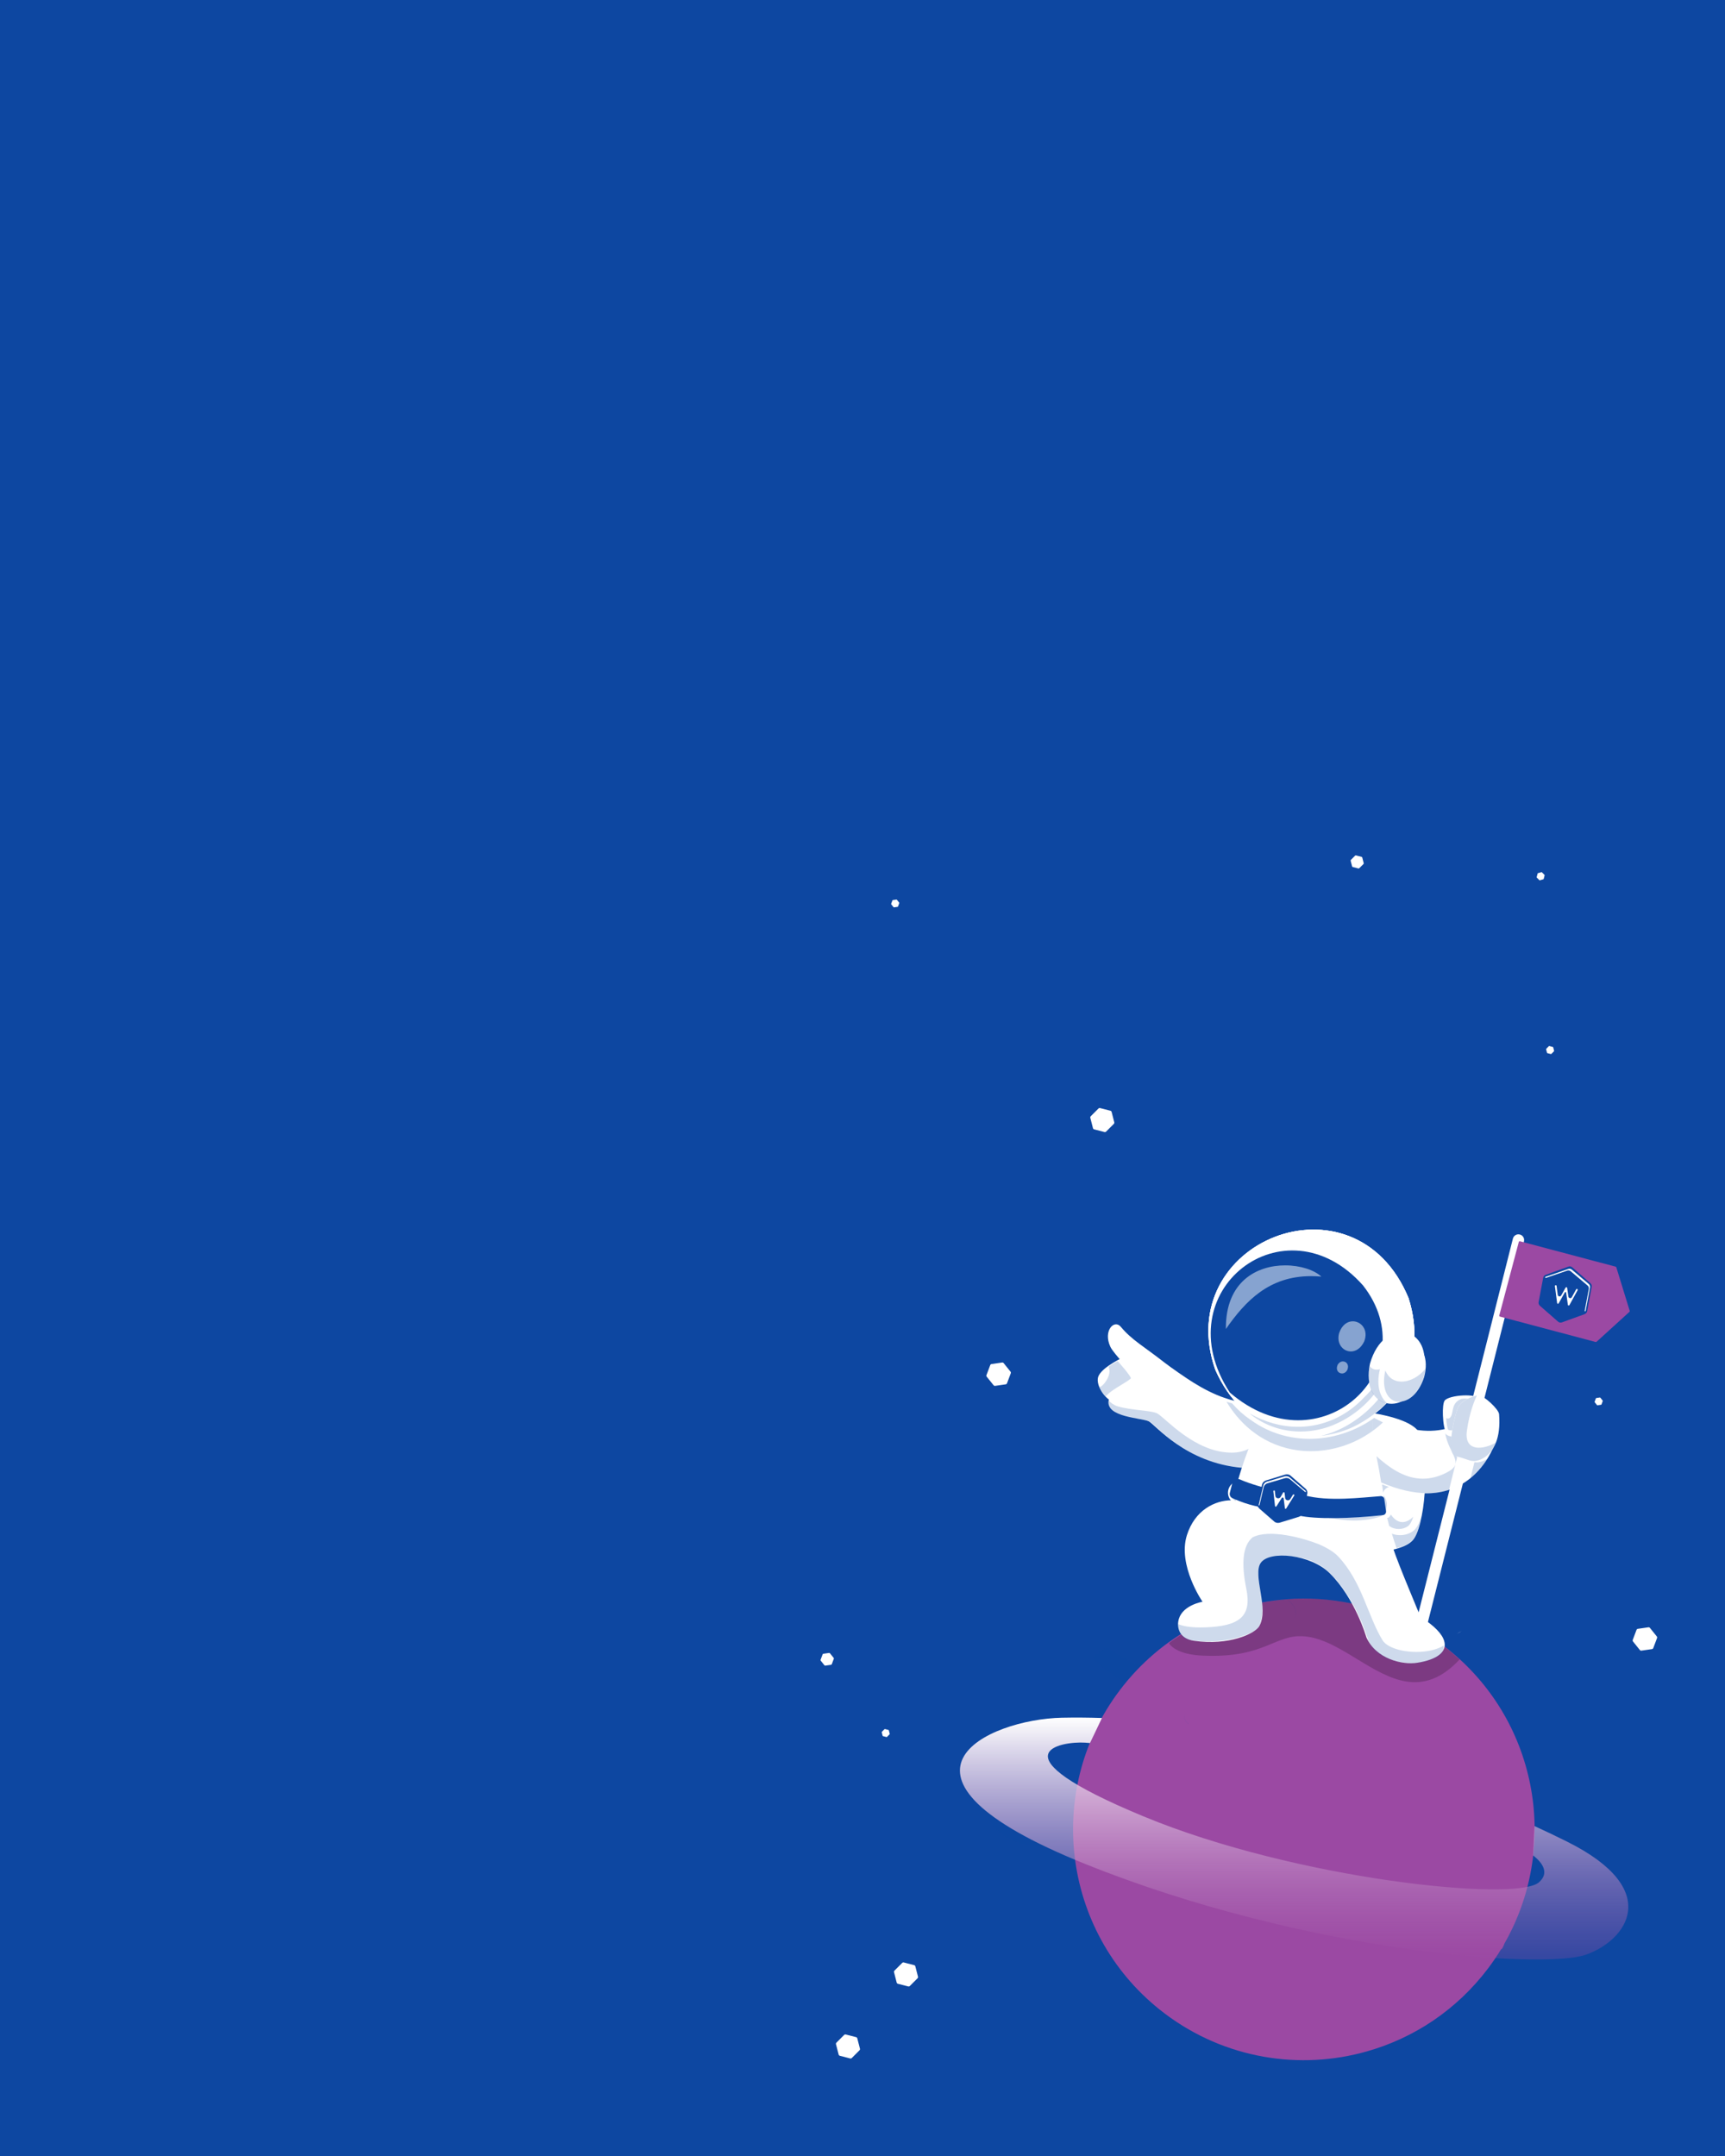 <svg fill="none" height="1350" viewBox="0 0 1080 1350" width="1080" xmlns="http://www.w3.org/2000/svg" xmlns:xlink="http://www.w3.org/1999/xlink"><rect x="0" y="0" width="1080" height="1350" fill="#333333" stroke="none"/><linearGradient id="a" gradientUnits="userSpaceOnUse" x1="810.229" x2="810.229" y1="1075.47" y2="1226.98"><stop offset="0" stop-color="#fff"/><stop offset="1" stop-color="#9b49a3" stop-opacity=".28"/></linearGradient><clipPath id="b"><path d="m0 0h1080v1350h-1080z"/></clipPath><clipPath id="c"><path d="m601 1001.01h418.458v288.995h-418.458z"/></clipPath><g clip-path="url(#b)"><path d="m1080 0h-1080v1350h1080z" fill="#000"/><path d="m1080 0h-1080v1350h1080z" fill="#0d47a1"/><g fill="#fff"><path d="m619.972 854.776c.134-.355.451-.61.827-.664l6.617-.955c.365-.052.731.092.961.379l4.291 5.337c.231.288.293.675.163 1.02l-2.354 6.258c-.133.356-.45.611-.826.665l-6.618.954c-.365.053-.73-.091-.961-.378l-4.291-5.337c-.231-.288-.293-.676-.163-1.02z"/><path d="m1024.6 1020.57c.13-.36.45-.61.82-.67l6.62-.95c.37-.05.73.09.96.38l4.29 5.33c.23.29.3.68.17 1.02l-2.36 6.26c-.13.36-.45.61-.82.67l-6.62.95c-.37.05-.73-.09-.96-.38l-4.29-5.33c-.23-.29-.3-.68-.17-1.02z"/><path d="m835.907 894.856c.073-.194.245-.333.45-.362l3.604-.52c.199-.029.398.05.524.206l2.337 2.907c.126.156.159.368.089.556l-1.282 3.408c-.073.194-.246.332-.451.362l-3.604.52c-.199.028-.398-.05-.523-.207l-2.337-2.906c-.126-.157-.16-.368-.089-.556z"/><path d="m515.033 1035.88c.073-.2.245-.34.45-.36l3.604-.52c.199-.03.398.05.524.2l2.337 2.91c.126.15.159.37.089.55l-1.282 3.41c-.073.2-.246.33-.451.36l-3.604.52c-.199.03-.398-.05-.523-.2l-2.337-2.91c-.126-.16-.16-.37-.089-.55z"/><path d="m999.161 875.608c.045-.119.15-.204.275-.222l2.204-.318c.12-.017.24.031.32.127l1.43 1.777c.08.096.1.225.05.34l-.78 2.084c-.04.118-.15.203-.28.221l-2.2.318c-.12.017-.243-.03-.32-.126l-1.429-1.778c-.077-.095-.097-.224-.054-.339z"/><path d="m558.731 563.82c.045-.118.15-.203.276-.221l2.203-.318c.122-.017.244.031.321.126l1.429 1.778c.076.096.097.225.054.34l-.784 2.084c-.045.118-.15.203-.275.221l-2.204.318c-.122.017-.243-.031-.32-.126l-1.429-1.778c-.077-.095-.098-.225-.055-.339z"/><path d="m965.056 546.125c.122-.035.253-.001.342.089l1.57 1.579c.086.087.12.214.089.332l-.574 2.207c-.031.119-.122.213-.24.247l-2.141.614c-.121.034-.252 0-.342-.089l-1.569-1.58c-.087-.087-.121-.213-.09-.332l.575-2.207c.03-.119.122-.213.24-.246z"/><path d="m572.327 1230.49c.368.09.656.38.75.75l1.664 6.47c.092.36-.012.74-.273 1l-4.842 4.84c-.261.26-.64.37-.997.27l-6.475-1.66c-.369-.09-.656-.38-.751-.75l-1.663-6.48c-.092-.35.012-.73.272-.99l4.843-4.84c.261-.26.639-.37.996-.28z"/><path d="m852.479 536.535c.201.051.357.208.409.408l.906 3.527c.05.194-.007.401-.149.543l-2.637 2.637c-.142.142-.348.198-.543.148l-3.526-.906c-.201-.052-.357-.208-.409-.409l-.906-3.527c-.05-.194.006-.4.148-.542l2.638-2.637c.142-.142.348-.199.542-.149z"/><path d="m972.191 655.55c.123.031.218.127.25.25l.554 2.156c.03.119-.004.245-.091.332l-1.613 1.613c-.086.086-.213.121-.331.09l-2.157-.554c-.123-.031-.218-.127-.25-.25l-.554-2.156c-.03-.119.004-.245.091-.332l1.613-1.613c.086-.086.213-.121.331-.09z"/><path d="m695.218 695.497c.368.095.655.383.75.751l1.663 6.475c.092.357-.011.736-.272.997l-4.843 4.842c-.26.261-.639.364-.996.273l-6.476-1.665c-.368-.094-.655-.382-.75-.75l-1.664-6.476c-.091-.357.012-.735.273-.996l4.843-4.842c.26-.261.639-.364.996-.273z"/><path d="m556.246 1083.22c.122.04.218.13.25.25l.554 2.16c.03.12-.004.25-.091.33l-1.613 1.61c-.087.09-.213.13-.332.1l-2.156-.56c-.123-.03-.219-.13-.25-.25l-.554-2.16c-.031-.11.004-.24.091-.33l1.612-1.61c.087-.09.213-.12.332-.09z"/><path d="m880.116 1013.72c.048.12.028.25-.052.35l-1.4 1.73c-.078.1-.2.15-.321.13l-2.256-.34c-.122-.01-.225-.09-.271-.21l-.841-2.06c-.048-.12-.028-.25.051-.35l1.401-1.73c.077-.1.199-.14.32-.12l2.256.33c.122.02.225.1.271.21z"/><path d="m535.991 1275.58c.368.1.656.38.75.75l1.664 6.48c.092.35-.012.73-.273.99l-4.842 4.85c-.261.26-.64.36-.997.27l-6.475-1.67c-.368-.09-.656-.38-.75-.75l-1.664-6.47c-.092-.36.012-.74.272-1l4.843-4.84c.261-.26.639-.36.996-.27z"/><path d="m915.151 1021.36c-.864.56-1.882 1.08-3.056 1.57z"/><path d="m817.734 1028.79c-.557-.02-1.117-.04-1.625-.07-4.658-.16-7.421-.31-7.421-.31"/></g><path d="m681.691 1127.58c.671 14.56-13.238 27.04-31.071 27.86s-32.836-10.31-33.506-24.88c-.068-1.46.017-2.91.238-4.32 3.09 12.4 16.828 21.34 32.869 20.6 16.032-.74 28.901-10.91 30.823-23.54.352 1.38.579 2.81.647 4.28z" fill="#0d47a1" opacity=".2"/><path d="m832.458 1029.44c-2.834 2.85-10.868 12.15-14 14.67-.01 0-.02 0-.02 0-.205.17-.429.34-.637.49-16.284 12.88-36.467 20.92-58.587 21.94-24.233 1.12-46.933-6.36-65.247-19.83-3.626-2.65-7.086-5.56-10.354-8.66 3.066-2.38 6.276-4.61 9.644-6.69 18.323 13.46 41.014 20.94 65.247 19.83 22.119-1.03 43.574-10.37 59.858-23.26 2.408-.29 7.596.72 14.096 1.51z" fill="#0d47a1" opacity=".2"/><path clip-rule="evenodd" d="m1001.94 828.708c-.2-1.368-1.11-2.528-2.4-3.036l-21.887-8.629c-1.269-.5-2.71-.293-3.786.546l-20.042 15.621c-.174.134-.261.351-.23.569.067.463.61.683.981.397l18.77-14.548c1.073-.832 2.504-1.039 3.769-.543l21.7 8.487c1.295.505 2.215 1.666 2.415 3.039l3.34 23.19c.05.371.49.548.79.315.14-.108.21-.283.18-.455z" fill="#0d47a1" fill-rule="evenodd"/><g clip-path="url(#c)"><path clip-rule="evenodd" d="m931.658 1232.54c-19.679 26.06-46.482 43.6-75.644 51.89h-.042c.028.01.042.01.042.01-42.086 12.01-89.092 4.8-126.724-23.6-63.695-48.08-76.37-138.68-28.291-202.38 26.052-34.52 64.612-54.07 104.59-57.04 0 0 8.41 4.98 4.84 12.69 3.614-7.73-4.828-12.72-4.828-12.72 26.827-2.027 54.297 3.4 79.063 16.73 0 0 .002.02.006.05 6.427 3.46 12.688 7.46 18.698 12 57.108 43.1 73.202 120.38 41.253 181.8l-.024.03c-.798 1.58-1.644 3.12-2.537 4.68-.037.05-.075.11-.112.16-.004.01-.007.02-.011.04.051-.08.103-.16.156-.24-.064.12-.127.23-.191.34-.749 2.22-1.623 3.51-1.879 3.61-.1.04-.106-.11.026-.45-2.558 4.24-5.35 8.37-8.391 12.4zm-188.108-153.6c.301.22.604.47.907.72-.331-.24-.638-.47-.919-.69-1.749-1.32-2.327-3.47-1.861-6.2-.453 2.71.129 4.85 1.873 6.17z" fill="#9b49a3" fill-rule="evenodd"/><path d="m960.574 1147.3c.083-1.68.143-3.05.191-3.87 6.992 3.19 13.806 6.46 20.453 9.77 60.752 30.35 36.912 61.94 11.662 70.77-26.659 9.34-175.445-1.31-313.509-56.85-138.505-55.71-60.551-90.6-14.557-91.55 8.231-.17 16.582-.11 24.992.17.048-.01.083-.01.107-.01l-2.454 5.16-3.883 8.13-1.144 2.4c-.083-.01-.143-.02-.238-.02-.953-.1-1.906-.16-2.835-.22-14.676-.97-59.455 6.35 36.464 46.12 95.608 39.62 233.601 53.88 247.729 41.31 6.671-5.92 2.168-12.25-3.693-16.82l-.047-.04.357-6.1.012-.54z" fill="url(#a)"/><path d="m913.832 1039.11c-23.07 24.7-43.699 12.25-64.102-.2-14.084-8.6-28.061-17.19-42.657-13.56-12.974 3.22-22.661 12.76-54.008 11.35-12.885-.59-18.674-4.21-21.26-7.79.021-.01.043-.03.063-.05.588-.43 1.186-.86 1.779-1.29.807-.57 1.622-1.14 2.445-1.69.336-.24.676-.47 1.023-.7.199-.13.393-.26.598-.39.435-.29.876-.58 1.316-.87.053-.03.105-.06.158-.1.594-.38 1.186-.76 1.789-1.13 1.196-.75 2.408-1.48 3.626-2.19.409-.24.818-.48 1.228-.71 1.228-.7 2.46-1.38 3.704-2.04.414-.22.834-.43 1.248-.65 2.246-1.17 4.518-2.27 6.815-3.31 1.149-.52 2.309-1.03 3.468-1.52 2.33-.97 4.671-1.9 7.042-2.75 1.778-.63 3.562-1.24 5.367-1.81 3.599-1.14 7.246-2.14 10.929-3 2.455-.56 4.922-1.07 7.407-1.51 2.404-.43 4.817-.79 7.241-1.09.152-.02.304-.04.463-.06 1.179-.14 2.36-.27 3.545-.38 1.255-.12 2.514-.23 3.779-.32.629-.04 1.259-.08 1.893-.12.179-.01.357-.02.536-.03.624-.03 1.238-.06 1.857-.09.619-.02 1.243-.04 1.862-.05.63-.02 1.259-.03 1.889-.04 1.837-.02 3.673-.02 5.515.03.524.01 1.049.03 1.579.04 1.044.04 2.093.09 3.142.15 1.575.1 3.154.22 4.722.36 1.049.1 2.099.21 3.137.32h.006c12.592 1.45 25.12 4.59 37.262 9.53 4.685 1.89 9.318 4.05 13.862 6.49.65.35 1.301.7 1.951 1.07 1.113.61 2.209 1.24 3.3 1.89.661.39 1.311.79 1.958 1.19.681.42 1.358.84 2.035 1.26 1.343.86 2.675 1.73 3.983 2.62.607.42 1.216.84 1.819 1.26.101.08.195.14.289.21.593.42 1.176.84 1.763 1.27.635.46 1.264.93 1.889 1.41.629.47 1.248.95 1.862 1.43s1.228.97 1.832 1.46c.614.49 1.212.99 1.81 1.49.592.5 1.191 1 1.773 1.51.593.51 1.171 1.02 1.752 1.54.573.52 1.149 1.04 1.716 1.56z" fill="#000" opacity=".2"/></g><path d="m847.907 883.303-.991 8.673-.508 4.418-8.724 76.189s5.228.301 12.272.139c1.378-.031 2.825-.079 4.315-.151 11.113-.532 24.652-2.36 29.994-7.836 7.985-8.189 11.002-49.682 4.884-66.442-2.803-7.683-18.52-11.638-29.721-13.511-1.251-.212-2.448-.395-3.562-.553-4.698-.676-7.959-.926-7.959-.926z" fill="#fff"/><path d="m874.381 969.465c-1.061-3.081-2.045-6.116-2.951-9.147 1.62.627 3.382.943 5.152.943 2.908 0 5.835-.855 8.171-2.586 2.969-2.202 4.725-6.955 5.754-12.207-1.406 8.477-3.526 15.277-6.197 18.038-2.087 2.156-5.632 3.766-9.929 4.959zm17.152-30.612c.081-.973.147-1.929.198-2.855.006-.088.008-.174.008-.262.031.003.062.004.093.005-.09 1.049-.19 2.086-.299 3.112zm-25.509-4.219c-.018-.022-.037-.045-.055-.067-.055-.483-.115-.965-.177-1.446-.156-1.214-.318-2.425-.488-3.631 1.464.577 2.914 1.116 4.35 1.615-1.749.384-3.174 1.731-3.63 3.529z" fill="#0d47a1" fill-opacity=".2"/><path d="m885.31 933.942-15.078.103c-1.348.008-2.519.923-2.848 2.227-1.205 4.781-3.416 15.966 1.037 20.012 3.696 3.359 10.065 3.429 13.998.535 4.397-3.235 5.558-14.273 5.865-19.756.095-1.704-1.267-3.133-2.974-3.121z" fill="#fff"/><path d="m875.723 957.402c-2.186 0-4.356-.656-5.961-1.951-.463-1.682-.901-3.371-1.313-5.073.115.033.237.05.367.05.042 0 .084-.002.128-.006.79-.066 1.912-2.103 1.912-2.103s2.664 4.768 7.208 4.768c1.715 0 3.699-.68 5.908-2.551.292-.247.575-.524.847-.829-.88 2.902-2 4.947-3.294 5.9-1.636 1.202-3.726 1.795-5.802 1.795z" fill="#0d47a1" fill-opacity=".2"/><path d="m936.553 902.113s-14.598 51.109-73.613 26.025c-2.496-1.06-5.075-2.253-7.732-3.604l-.579-19.347-.157-5.352-.549-18.32s2.343 1.757 6.315 4.038c2.096 1.218 4.644 2.568 7.538 3.891 9.394 4.291 22.435 8.234 35.501 5.657 5.05-.993 10.1-2.965 14.95-6.263z" fill="#fff"/><path d="m893.759 934.991c-8.782 0-18.479-2.244-29.027-6.723-.847-5.528-1.835-10.988-2.974-16.434 7.32 6.415 16.999 14.064 29.079 14.064 4.621 0 9.589-1.118 14.916-3.85 11.82-6.06 1.531-10.86-.948-24.587.29.441.614.772.983 1.012 1.204.785 2.72 1.085 4.271 1.113-.17 1.666-.268 3.284-.268 4.78-.001 3.94.676 7.037 2.522 7.963l-5.101 20.685c-4.208 1.318-8.696 1.977-13.453 1.977zm26.843-9.182 2.516-10.204c.506.076 1.039.117 1.632.117 1.279 0 3.914-.574 6.689-2.484-2.518 4.112-6.049 8.689-10.837 12.571z" fill="#0d47a1" fill-opacity=".2"/><path d="m954.133 777.329-28.707 113.796-8.297 32.89-21.576 85.515-5.556 22.04-6.927-1.75 7.184-28.48 19.935-79.01 7.99-31.682 29.028-115.066c.41-1.618 1.861-2.697 3.46-2.697.288 0 .584.038.875.11 1.914.482 3.074 2.424 2.591 4.334z" fill="#fff"/><path d="m925.649 876.231c0 .253-.013.515-.052.792-.75 6.497-10.048 19.291-10.048 19.291s-6.884 2.448-9.953.496c-1.222-.779-2.043-5.824-2.211-10.679-.133-3.967.173-7.81 1.065-9.089 2.569-3.681 21.194-4.764 21.199-.811z" fill="#fff"/><path d="m908.861 895.655c-.86 0-1.609-.112-2.118-.384-.647-.958-1.123-4.041-1.336-7.351.371.196.744.308 1.11.308.38 0 .755-.121 1.114-.392 2.892-2.187.281-8.846 6.874-11.738.626-.277 1.507-.391 2.544-.391.612 0 1.279.04 1.979.111-2.539 1.283-4.957 3.082-6.036 5.167-.886 1.717-2.713 8.125-3.754 14.663-.128.005-.254.007-.377.007z" fill="#0d47a1" fill-opacity=".2"/><path d="m936.6 903.249c-3.709 9.509-11.142 11.585-13.571 11.585-3.518 0-4.888-1.451-11.567-3.035-6.673-1.591-.381-27.114 1.528-30.814 1.923-3.718 8.1-6.521 11.633-7.127.472-.081.898-.124 1.261-.124 3.068 0 12.425 8.597 12.678 11.762.615 7.733-.301 13.49-1.962 17.753z" fill="#fff"/><path d="m923.03 914.834c-.577 0-1.096-.039-1.588-.111-1.214-.176-2.277-.554-3.675-1.045-.881-.309-1.896-.664-3.165-1.043-.902-.269-1.934-.551-3.139-.836-.19-.045-.37-.11-.539-.193-1.798-.882-2.456-3.828-2.455-7.577.001-8.309 3.243-20.567 4.522-23.044 1.923-3.718 8.1-6.521 11.633-7.127-1.599 3.352-4.664 10.875-6.21 21.954-1.104 7.907 2.616 10.685 7.504 10.685 3.405 0 7.377-1.347 10.683-3.248-1.806 4.631-4.496 7.499-7.059 9.222-2.702 1.817-5.267 2.363-6.512 2.363z" fill="#0d47a1" fill-opacity=".2"/><path d="m719.406 866.585s-7.112 12.525-18.115 12.525c-5.49.005-10.999-5.432-13.118-10.773-.726-1.834-1.055-3.657-.845-5.247.358-2.74 3.351-5.594 7.027-8.13 6.463-4.453 15.031-7.895 15.031-7.895z" fill="#fff"/><path d="m692.319 874.356c-.297-.295-.589-.605-.874-.927-1.331-1.509-2.411-3.186-3.157-4.832.902-.276 1.858-.877 2.793-1.991 4.325-5.158 3.863-8.888 2.964-10.911 1.741-1.191 3.689-2.362 5.697-3.466.137.158.274.315.412.473 3.197 3.665 7.13 8.174 7.938 10.293-.799.961-3.854 2.817-5.927 4.078-3.769 2.29-7.627 4.634-9.846 7.283z" fill="#0d47a1" fill-opacity=".2"/><path d="m812.222 908.085c-2.511 2.521-5.518 4.807-8.926 6.659-5.246 2.859-11.443 4.668-18.221 4.668-2.612 0-5.146-.115-7.594-.335-35.201-3.097-54.137-26.951-58.2-29.065-4.339-2.263-26.913-2.421-25.194-12.96.133-.812.592-1.623 1.274-2.425 3.924-4.612 15.233-8.993 14.665-11.548-.912-4.11-12.583-14.95-14.856-19.824-4.682-10.058 2.507-17.347 6.55-12.463 6.821 8.234 14.65 12.434 26.99 22.115 4.075 3.199 13.709 9.876 18.512 12.855 6.501 4.033 12.749 7.198 19.227 9.466 9.986 3.499 20.507 4.869 33.305 4 .424-.028.855-.061 1.289-.095 23.991-1.885 23.715 16.392 11.179 28.952z" fill="#fff"/><path d="m777.498 919.638c-27.906-2.933-45.652-18.766-53.297-25.795-2.126-1.955-3.41-3.135-4.421-3.67-1.458-.772-4.057-1.257-7.348-1.871-9.597-.804-19.363-4.76-18.459-10.397.041-.254.146-.52.305-.798.804 1.009 3.162 2.787 5.426 3.467 8.642 2.597 21.174 2.458 24.927 4.527 4.958 2.732 23.399 24.494 46.573 24.494 4.789 0 8.604-1.23 11.58-2.914-1.969 4.229-3.715 8.561-5.286 12.957z" fill="#0d47a1" fill-opacity=".2"/><path d="m846.08 967.697c-19.571 3.213-76.108 7.241-78.471-2.44-.706-2.912 2.687-24.053 9.872-46.179 2.372-7.288 5.15-14.688 8.33-21.571 2.118-4.592 4.415-8.956 6.887-12.913.869-1.388 3.418-3.278 7.056-5.365 19.308-11.083 69.354-27.605 62.146-2.82-.864 2.968-1.47 5.98-1.866 9.017-.467 3.498-.659 7.03-.65 10.558.025 10.54 1.805 21.041 3.266 30.642 3.17 20.908 4.802 37.563-16.57 41.071z" fill="#fff"/><path d="m810.569 858.987c-.235-.22-.476-.446-.73-.671l.786.462z" fill="#fff"/><path d="m760.858 857.615c34.896 78.947 146.237 34.408 121.009-44.796-33.805-81.66-148.851-35.514-121.009 44.796z" fill="#fff"/><path d="m760.858 857.615c34.896 78.947 146.237 34.408 121.009-44.796-33.805-81.66-148.851-35.514-121.009 44.796z" fill="#fff"/><path d="m785.81 897.506c-6.73-4.859-12.842-11.396-17.913-19.779 1.17.372 2.345.716 3.527 1.031 3.424 3.951 7.226 7.354 11.366 10.159 1.761 1.29 3.58 2.482 5.456 3.575-.837 1.634-1.648 3.308-2.436 5.014z" fill="#0d47a1" fill-opacity=".2"/><path d="m859.385 895.984c-.007-2.57.093-5.142.328-7.702.215-.15.428-.301.64-.453 1.615.902 3.454 1.864 5.477 2.821-2.032 1.918-4.187 3.699-6.445 5.334z" fill="#0d47a1" fill-opacity=".2"/><path d="m820.68 908.665c-2.823 0-5.648-.191-8.459-.579-9.227-1.28-18.273-4.707-26.411-10.578.787-1.707 1.599-3.381 2.435-5.015 2.854 1.664 5.842 3.096 8.947 4.288 7.241 2.779 14.944 4.167 22.749 4.167 8.137 0 16.388-1.509 24.337-4.522 5.543-2.101 10.723-4.845 15.433-8.143-.235 2.56-.335 5.132-.328 7.701-1.594 1.165-3.24 2.248-4.931 3.256-10.161 6.072-21.929 9.425-33.772 9.425z" fill="#0d47a1" fill-opacity=".2"/><path d="m760.858 857.615c34.896 78.947 146.237 34.408 121.009-44.796-33.805-81.66-148.851-35.514-121.009 44.796z" fill="#fff"/><path d="m827.071 899.05c1.422-.328 2.841-.713 4.253-1.151 12.112-3.766 24.184-12.419 32.145-22.426 1.316 1.44 2.809 2.578 4.403 3.406-6.529 6.47-15.533 12.644-23.521 15.847-5.512 2.21-11.339 3.691-17.28 4.324zm-12.858-2.688c-10.18 0-20.943-2.935-30.56-10.225-.413-.34-.824-.688-1.232-1.043 9.761 5.488 19.988 8.325 30.239 8.325.435 0 .869-.005 1.304-.016 14.452-.339 28.166-6.341 38.615-16.901 2.033-2.054 4.801-4.705 6.497-7.008.414 1.178.905 2.268 1.461 3.273-7.763 10.064-19.2 17.704-30.317 21.161-4.965 1.544-10.397 2.434-16.007 2.434z" fill="#0d47a1" fill-opacity=".2"/><path d="m769.991 871.968c56.685 48.774 123.767-15.548 83.38-67.08-48.746-54.971-125 3.405-83.38 67.08z" fill="#0d47a1"/><path d="m890.747 860.412c-9.382 28.954-39.188 21.989-33.019-6.555 8.718-30.706 40.581-23.265 33.019 6.555z" fill="#fff"/><path d="m868.85 879.002c-.256-.05-.51-.105-.76-.168-7.321-1.826-13.286-9.759-10.538-23.426 1.138 1.558 2.651 2.217 4.378 2.217.649 0 1.327-.094 2.029-.267-.016.05-.031.099-.045.148l-.032.12c-2.442 10.471.319 17.655 4.968 21.376z" fill="#0d47a1" fill-opacity=".2"/><path d="m891.633 862.264c-7.627 23.454-30.045 18.615-25.06-4.473 7.028-25.196 31.385-19.908 25.06 4.473z" fill="#fff"/><path d="m845.769 846.229c-4.884 0-9.226-4.846-7.35-11.526 1.786-5.207 5.252-7.366 8.55-7.366 5.204 0 9.996 5.366 7.146 12.603-2.091 4.431-5.323 6.289-8.346 6.289z" fill="#fff" fill-opacity=".5"/><path d="m840.2 860.007c-2.178 0-4.112-2.17-2.752-5.333.838-1.539 2.122-2.208 3.331-2.208 2.179 0 4.114 2.17 2.752 5.334-.837 1.539-2.122 2.207-3.331 2.207z" fill="#fff" fill-opacity=".5"/><path d="m767.509 832.171c-.278-29.986 19.656-39.844 37.139-39.844 9.465 0 18.21 2.889 22.643 7.037-2.224-.2-4.376-.297-6.452-.297-26.152 0-40.951 15.34-53.33 33.104z" fill="#fff" fill-opacity=".5"/><path d="m876.078 877.779c-.761 0-1.499-.095-2.198-.281-5.077-1.341-9.08-7.768-6.597-19.11.025-.087.051-.173.076-.26 1.99 4.912 5.845 6.982 10.106 6.982 5.3 0 11.227-3.2 14.978-8.113-.156 1.624-.469 3.374-.962 5.247-3.667 10.98-10.132 15.535-15.403 15.535z" fill="#0d47a1" fill-opacity=".2"/><path d="m887.356 1041.15c-9.408 1.47-25.944-2.37-31.915-16.01 0 0-6.937-24.27-22.985-40.125-11.848-11.704-37.587-14.392-43.128-6.386-5.352 7.724 5.589 28.661-1.06 39.821-2.646 4.43-18.841 12.15-40.838 8.92-9.189-1.36-10.554-8.17-9.614-12.7.076-.37.167-.73.273-1.07 2.691-8.67 14.788-10.65 14.788-10.65s-15.725-22.812-9.768-41.697c4.989-15.796 17.62-21.758 27.773-21.844 4.635-.038 8.755 1.146 11.399 3.18l49.86-9.013 30.617-5.537c.502 5.007 1.169 9.691 2 14.187.802 4.363 1.757 8.549 2.87 12.693 4.577 17.032 11.786 33.286 21.752 57.591 8.793 5.52 13.586 10.68 14.827 15.1 1.862 6.62-4.263 11.57-16.851 13.54z" fill="#fff"/><path d="m856.625 1027.08c4.9 11.06 18.573 14.39 27.674 14.39 1.344 0 2.611-.09 3.762-.28 9.207-1.45 14.954-4.56 15.768-8.54.145-.7.141-1.44-.006-2.22-4.569 2.73-10.835 3.95-17.011 3.95-9.312 0-18.423-2.77-21.205-7.3-9.303-15.13-12.827-36.743-27.898-52.607-2.726-2.868-7.199-5.493-12.433-7.697-9.333-3.678-30.621-9.647-41.104-4.1-6.178 5.175-7.078 16.249-3.875 32.143 3.437 17.061-3.777 23.471-26.062 24.191-.944.03-1.846.04-2.707.04-6.783 0-11.105-.91-13.854-2.09-.285 1.89-.105 4.2 1.101 6.12 1.346 2.15 3.762 3.49 7.182 4 3.669.54 7.152.78 10.421.78 16.482 0 29.72-5.84 31.483-8.81 3.24-5.45 2.848-14.4 1.528-22.446-1.239-7.558-3.008-13.124 0-17.482 2.061-2.985 4.906-4.113 10.635-4.649 1.051-.097 3.494 0 4.646 0 10.155 0 20.096 2.683 28.117 10.64 16.1 15.967 23.196 39.757 23.838 41.967z" fill="#0d47a1" fill-opacity=".2"/><path d="m768.828 934.363c-.171 4.079 2.996 7.524 7.076 7.697 4.078.171 7.524-2.997 7.695-7.076s-2.996-7.524-7.076-7.696c-4.078-.172-7.524 2.997-7.695 7.075z" fill="#fff"/><path d="m773.608 939.955c-.643-.316-1.229-.754-1.729-1.297-1.065-1.157-1.614-2.66-1.547-4.231.023-.547.121-1.075.282-1.573.89 1.159 2.117 2.05 3.543 2.522z" fill="#0d47a1" fill-opacity=".2"/><path d="m801.102 940.7c.003-.294.022-.593.056-.895.281-2.454 1.535-4.491 3.19-5.527-1.655 1.038-2.909 3.076-3.189 5.528-.034.301-.054.599-.057.894z" fill="#fff"/><path d="m865.106 934.991s3.372 3.08 3.23 7.467c-.164 5.071-3.468 6.907-3.468 6.907s-14.336 6.148-36.237-.078c0 0-5.978-8.714 1.626-12.883 0 0 23.236 4.821 34.849-1.413z" fill="#fff"/><path d="m847.894 952.072c-5.396 0-11.902-.695-19.266-2.789-.011-.017-.095-.142-.225-.354-.523-.865-1.79-3.195-1.979-5.745.094.165.156.252.156.252 7.362 2.094 13.869 2.789 19.263 2.789 6.337 0 11.139-.959 13.99-1.736 3.667-.999 6.282-4.088 6.447-7.726.002-.051.004-.101.005-.152.005-.084.009-.169-.002-.251.956 1.312 2.137 3.471 2.05 6.099-.163 5.066-3.466 6.902-3.466 6.902s-6.319 2.711-16.973 2.711z" fill="#0d47a1" fill-opacity=".2"/><path d="m752.877 1002.95s7.617 4.73 21.353 1.02z" fill="#fff"/><path d="m990.909 807.265c-.007-.281 0-.558.022-.829-.022.271-.029.548-.022.828z" fill="#fbfbfb"/><path d="m976.247 827.042c-.037-.015-.073-.029-.111-.042.014-.032.028-.06.043-.092.028.043.05.087.068.134z" fill="#d77f95"/><path d="m816.69 936.295c15.109 4.074 35.619 1.387 47.693.536 1.147-.08 2.147.744 2.313 1.881l1.09 7.472c.18 1.236-.693 2.378-1.934 2.518-19.941 2.237-42.192 2.686-52.686.282-1.146-.263-1.793-1.434-1.503-2.573l2.16-8.489c.318-1.248 1.623-1.963 2.867-1.627z" fill="#0d47a1"/><path d="m776.381 926.393c6.071 2.74 15.695 5.387 22.138 6.927 1.628.39 2.639 2.03 2.226 3.653l-1.349 5.299c-.328 1.287-1.473 2.209-2.8 2.17-9.931-.288-19.811-3.895-25.139-6.442-1.218-.582-1.807-1.954-1.474-3.262l1.586-6.232c.511-2.006 2.924-2.964 4.812-2.113z" fill="#0d47a1"/><path d="m808.102 924.067c-.935-.88-2.38-1.12-3.569-.72l-11.984 3.677c-1.19.4-2.125 1.359-2.38 2.479l-2.806 11.913c-.255 1.199.17 2.398 1.105 3.198l9.264 8.076c.934.88 2.379 1.12 3.569.72l11.984-3.677c1.19-.4 2.125-1.36 2.38-2.479l2.805-11.913c.255-1.199-.169-2.399-1.104-3.198z" fill="#0d47a1"/><path clip-rule="evenodd" d="m790.932 930.141c.255-1.119 1.19-2.079 2.294-2.399l11.049-3.277c1.19-.32 2.465-.08 3.315.72l9.944 8.476c.085.08.17.159.085.319-.085.24-.34.32-.595.16l-9.264-7.836c-.935-.8-2.125-1.039-3.315-.72l-10.879 3.198c-1.19.32-2.04 1.279-2.38 2.398l-2.635 11.274c-.085.16-.255.24-.425.16-.085-.08-.085-.16-.085-.24z" fill="#fff" fill-rule="evenodd"/><path clip-rule="evenodd" d="m803.341 934.619c.17-.24.425-.32.68-.16.17.08.255.24.255.4v.16l.339 2.958c.17 1.599 2.38 1.999 3.23.64l1.615-2.638c.17-.24.425-.32.68-.16s.34.4.17.639l-4.93 7.916c0 .08-.085.08-.085.16-.085.08-.17.16-.34.24-.255 0-.51-.16-.51-.4l-.765-6.157c-.085-.56-.934-.799-1.189-.24l-3.315 5.197c-.17.24-.425.32-.68.16-.17-.08-.255-.16-.255-.32 0-.08 0-.16 0-.16l-1.02-9.115c0-.24.17-.479.425-.479s.51.159.51.399l.34 3.039c.17 1.599 2.38 1.999 3.23.719z" fill="#fff" fill-rule="evenodd"/><path d="m999.586 840.167c-.153.14-.367.192-.568.139l-59.898-15.907c-.326-.087-.52-.421-.434-.748l12.207-45.98c.086-.326.421-.52.747-.434l59.9 15.907c.2.054.36.21.42.411l8.38 27.243c.07.226 0 .472-.17.632z" fill="#9b49a3"/><path d="m981.969 793.085c.827-.299 1.751-.125 2.412.454l11.395 9.99c.641.562.937 1.421.78 2.259l-2.871 15.25c-.158.837-.746 1.529-1.548 1.82l-14.247 5.163c-.827.299-1.751.125-2.413-.454l-11.395-9.99c-.64-.562-.937-1.421-.779-2.259l2.871-15.251c.158-.837.746-1.529 1.547-1.82z" fill="#0d47a1"/><path clip-rule="evenodd" d="m995.499 806.18c.151-.806-.14-1.632-.765-2.163l-10.621-9.035c-.616-.524-1.464-.684-2.228-.42l-14.235 4.919c-.123.042-.214.147-.238.276-.052.272.211.5.474.41l13.315-4.561c.762-.261 1.604-.103 2.218.417l10.544 8.921c.628.53.922 1.358.77 2.166l-2.57 13.647c-.041.219.169.401.381.328.099-.034.171-.119.19-.22z" fill="#fff" fill-rule="evenodd"/><path clip-rule="evenodd" d="m981.171 806.425c-.04-.285-.302-.482-.587-.442-.179.025-.324.14-.396.292-.019.041-.041.08-.063.12l-2.691 4.784c-.546.971-2.015.686-2.159-.418l-.728-5.564c-.038-.288-.301-.486-.588-.442-.287.043-.49.312-.451.599l1.355 10.361c.01.07.019.142.031.211.024.151.115.289.259.37.25.141.566.052.707-.198l3.861-6.866c.206-.366.762-.262.82.155l1.076 7.628c.04.284.303.482.587.442.163-.023.298-.119.375-.251.037-.061.071-.124.106-.186l5.03-9.158c.139-.255.049-.578-.202-.722-.252-.145-.569-.056-.709.198l-2.701 4.918c-.536.977-2.008.708-2.164-.396z" fill="#fff" fill-rule="evenodd"/></g></svg>